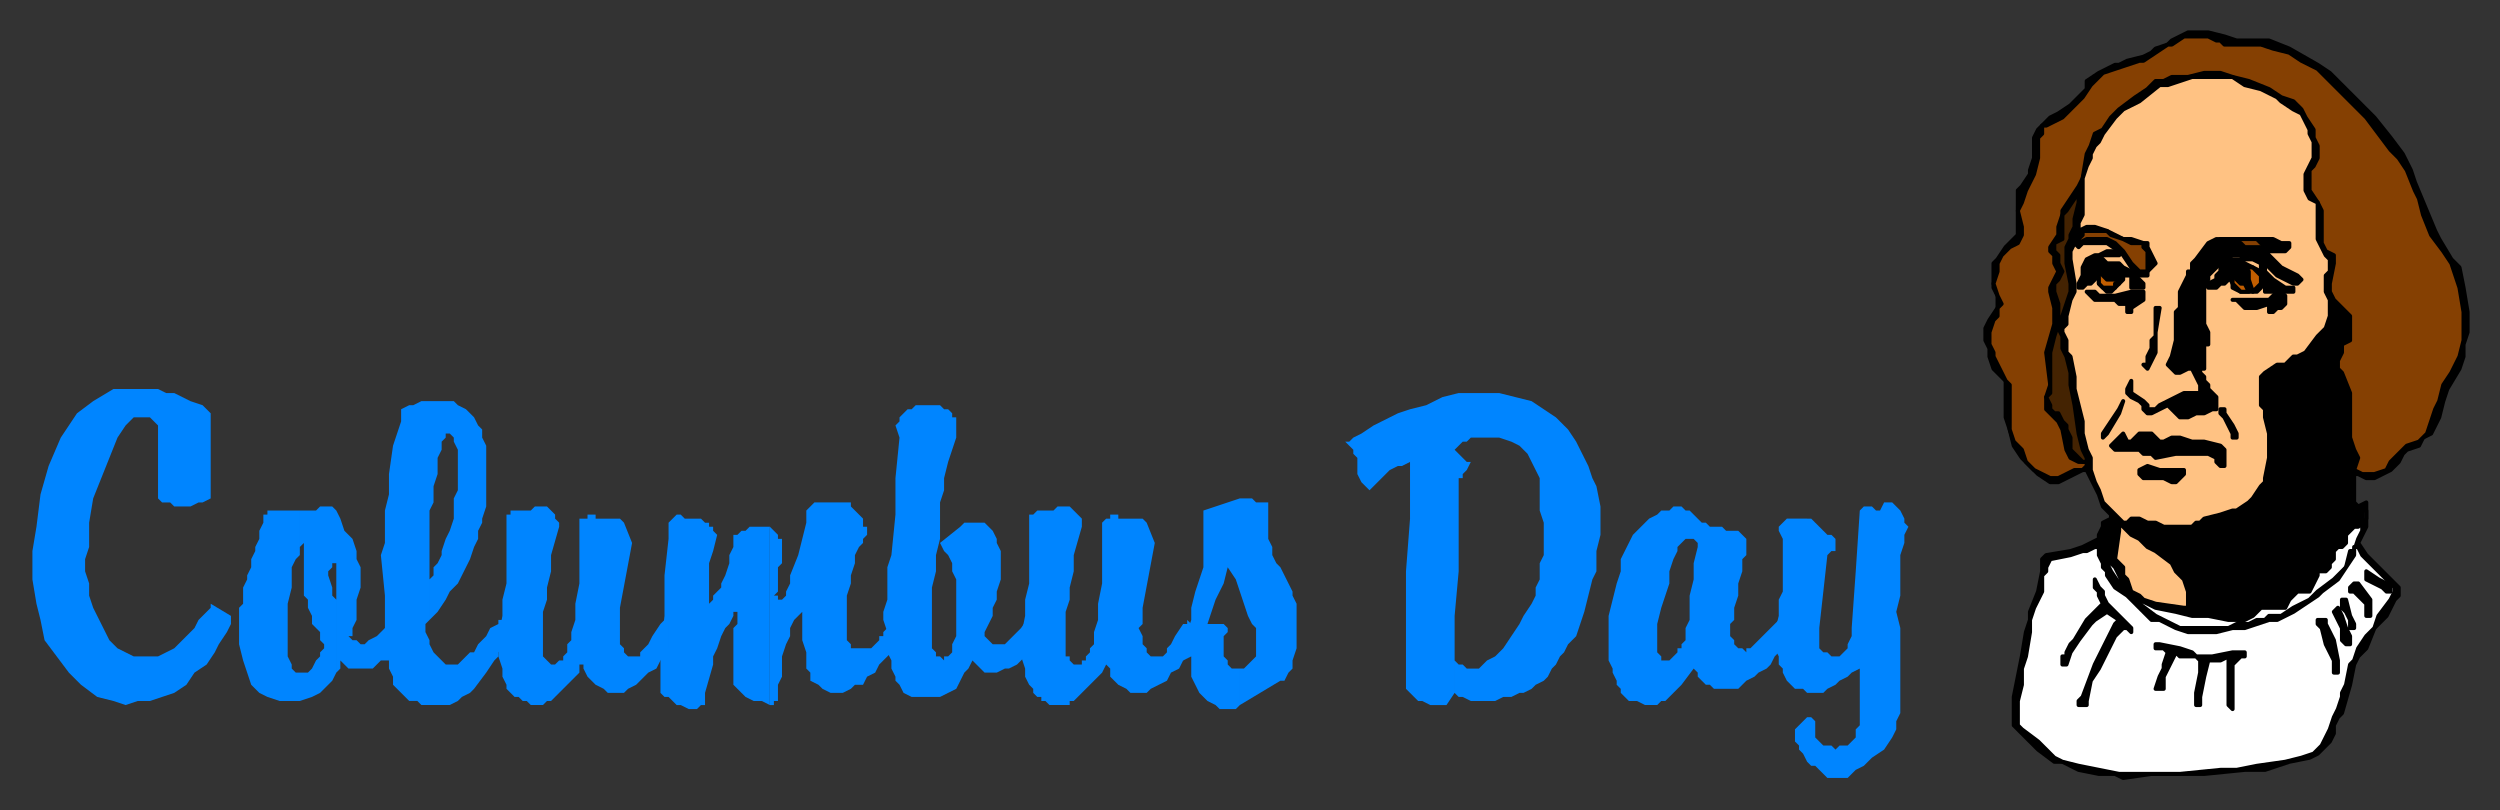 <svg xmlns="http://www.w3.org/2000/svg" fill-rule="evenodd" height="200" preserveAspectRatio="none" stroke-linecap="round" width="617"><rect width="100%" height="100%" fill="#333333" stroke="none"/><style>.brush0{fill:#fff}.pen0{stroke:#000;stroke-width:1;stroke-linejoin:round}.brush1{fill:#000}.brush2{fill:#854002}.brush3{fill:#ffc283}.brush7{fill:#0085ff}.pen1{stroke:none}</style><path class="pen0 brush1" d="m549 9 3 1h8l5 2 7 4 3 2 6 6 5 5 4 5 3 4 2 4 1 3 5 12 1 2 3 5 2 2 1 5 1 6v5l-1 3v3l-1 3-3 5-1 3-1 4-1 2-1 2-2 1-1 2-3 1-1 1-1 2-2 2-2 1-2 1h-2l-2-1h-1v7l1 1 2-1v6l-1 2-1 2 2 3 7 7 1 1v2l-1 1-1 2-1 2-3 3-2 5-2 2-1 2-1 5-2 7-1 1-1 2v2l-1 2-1 1-2 2-2 1-5 1-6 2h-5l-10 1h-13l-7 1-2-1h-4l-5-1-4-2h-2l-4-3-3-3-2-2-1-1v-7l1-5 1-5 1-6 1-3v-2l2-5 1-5v-3l1-1 6-1 3-1 4-2v-1l1-2v-1l2-1v-1l-2-2-1-3-1-2-2-4h-1l-2 1-2 1-2 1h-2l-3-2-2-2-2-2-2-3-1-4-1-3v-9l-3-3-1-3v-2l-1-2v-3l1-2 2-3v-3l-1-2v-6l1-1 2-3 2-2 1-1V47l1-1 2-3v-1l1-3v-5l1-2 2-2 1-1 2-1 3-2 1-1 2-2 1-1v-2l3-2 4-2h1l2-1 4-1 2-1 1-1 3-1 1-1 2-1 2-1h5l4 1z"/><path class="pen0 brush2" d="M547 10h1l1 1h9l3 1 4 1 3 2 4 2 4 4 5 5 3 3 3 4 3 4 2 2 2 3 2 5 1 2 1 4 2 5 3 4 2 3 1 3 1 3 1 6v7l-1 4-1 2-1 2-2 3-1 4-1 2-1 3-1 3-2 2-3 1-1 1-2 2-1 1-1 2-3 1h-3l-2-1 1-3-1-2-1-3V97l-2-5-1-1v-2l1-2v-2l2-1v-6l-2-2-2-2-1-2v-2l1-5v-2l-2-1-1-2v-8l-1-2-2-3v-5l1-1 1-2v-3l-1-2v-2l-2-3-1-2-2-2-3-1-3-2-5-2-4-1-3-1h-4l-4 1h-4l-2 1h-2l-2 2-3 2-4 3-2 2-2 3-2 1-1 3-1 2-1 6-1 2-2 3-2 3v1l-1 3v2l-2 3v1l1 1v2l1 2-1 2-1 2v1l1 4v4l-2 7 1 8-1 3v3l1 1 2 2 1 2 1 5 1 2 2 1h2v1l-1 1h-2l-4 2h-2l-2-1-2-1-2-2-1-3-2-2-1-3V95l-1-1-2-4-1-2v-1l-1-2v-3l1-3 1-1v-2l1-1-1-2-1-3 1-3v-2l1-2 2-2 2-1 1-2v-2l-1-4 1-2 1-3 2-4 1-4v-5l1-1v-2h1l4-2 2-2 3-3 2-3 2-2 1-1 3-1 3-1 3-1h1l3-2 3-2h1l3-2h6l2 1z"/><path class="pen0 brush3" d="m554 21 4 1 2 1 2 1 1 1 3 2 2 1 2 4v1l1 2v4l-1 2-1 2v4l1 2 2 1v9l1 2 1 2 1 1v3l-1 1v4h0l1 2v4l-1 3-2 2-3 4-2 1h-1l-1 1-1 1h-1 0-1l-3 2-1 1v7l1 1v2l1 4v6l-1 5v1l-1 1-2 3-1 1-3 2h0-1l-3 1-4 1-1 1h-1l-1 1h-7l-2-1h-2l-2-1h-2l-1 1h-1 0l-2-2h0l-3-3-1-3-1-2-1-3v-3l-1-2-1-4v-3l-1-4-1-4v-3l-1-5-1-1v-3l-1-2v-1l1-1v-2l1-4 1-2v-2l-1-6v-2l1-2h0l1 1 1-1h6l3 2 1 1 2 3 2 2h2v-1l1-1 1-1-1-2-1-2v-1h-1l-3-1h-2l-4-2-3-1h-2l-2 1v1-3l1-2v-9l1-3 1-2v-1l1-2 1-1 1-2 3-4 2-2 4-2 5-4h2l3-1h0l3-1h10l3 2z"/><path class="pen0" style="fill:#442302" d="M512 54v2l-1 2v1l-1 2v4l1 5v2l-1 3-1 3-1 3 1 2v3h0l1 2 1 4v3l1 5 1 7 1 4 1 2h0v1h-1l-1-1-1-1-1-1v-3l-1-2h0v-1l-1-1-1-2h-1l-1-1h0v-1h0l-1-2 1-1V87l1-4 1-3v-5l-1-3v-2l1-1 1-2-1-2v-2l-1-1v-2l2-1v-6l1-1 2-3 1-2v3l-1 4z"/><path class="pen0 brush2" d="M519 57h1l1 1 3 1 2 1h3v1l1 1v5h0-2l-2-2-2-3-2-2-2-1h-5l-2 1h0v-1l1-1v-1h5z"/><path class="pen0 brush1" d="M554 59h7l2 1h2v1l-1 1h-5 0l2 2 2 2 4 2 1 1h0l-1 1h-1l-2-1-2-1-3-3-2-1-2-1-1-1-1 1h-2l-3 2-3 3v1h-1 0-1 1l1 1-1 1h0v9l1 2v3h0-1 0v6h-1v1l1 1v1l1 1v1l1 1 1 1v3h-1l-2 1h-2l-2 1h-2l-2-2-1-1h0l-2 1-2 1h-1l-1-1v-1l-1-1-2-1-1-1v-1l1-2h0v3l3 2 1 1v1h2l1-1 2-1 2-1 2-1h4v-2l-2-4h0-1l-2 1h-1 0l-1-1-1-1 1-2 1-4v-7l1-1v-4l1-2 1-2v-1h1v-1h0v-1l1-1 3-4 2-1h7z"/><path class="pen0 brush2" d="M555 59h2l1 1h4l2 1h0-10l-1-1h-1 0-5l-2 1h0l2-1 1-1h7z"/><path class="pen0 brush1" d="M523 62v1h0-4l-1 1h1l1 1h3l1 1 2 1 2 2h0l1 1h0v1h-3 0v-3h-2 0v1l-1 1-1 1-1 1h-1l-1-1-1-1v-1l-1-1h0v1l-1 1h0-1l-1 1h-1v-1l1-2v-2l1-2 2-1h1l2-1h3zm36 7-1 2-1 1h-4l-2-1v-1l-1-2h0v1l-1 1h0-1l-1 1h-2v-1h0l2-1v-1l1-1v-1l2-2h3l1-1 1 1h2l2 2v1l2 2 3 2h2v1h-6 0-1 0v-3z"/><path class="pen0 brush3" d="M558 65v1l1 1h-1l-2-1-2-1h-3 0l2-1h3l2 1z"/><path class="pen0 brush0" d="m520 67-2-1h3-1v1zm33 0h-1v-1h2l-1 1h0z"/><path class="pen0" d="M551 69v-2l1-1h1l-1 1h0v2h0l1 1h1l1 2h-2l-1-1h0l-1-1v-1zm4 0h0l1 3 1-1 1-1v-2l-2-2h-3 1l1 1h0v1h0v1zm-32-1v1h0v-2h0v1zm-1 3h-2 0-1l-1-1v-3h1v1h0l1 1h2v-1l1 2h-1v1z" style="fill:#c25e00"/><path class="pen0 brush1" d="M518 73h4l4-1h3v2l-3 2v1h-1 0v-2h0-2l-1-1h-5l-1-1h0l-1-1h2l1 1zm46 0h0v2h0l-1 1h-1l-1 1h-1 0v-1h0v-1l-3 1h-3l-2-2h-1 9l1-1 1-1h1l1 1z"/><path class="pen0" style="fill:#ff8300" d="M556 75h0-2 4-2z"/><path class="pen0 brush1" d="m533 76-1 6v5l-2 4h0l-1-1h1v-2l1-2v-2l1-1v-1h0v-6h1zm-9 23-1 3-3 5h0l-1 1h0v-1h0l2-3 2-3 1-2h0zm25 2v1l2 3 1 2v1h0-1 0v-1l-2-4-1-1v-1h1zm-16 8h1l2-1h2l3 1h3l4 1 1 1h0v4h0-1l-1-1v-1l-2-1h-8l-5 1-1-1h-2l-1-1h-6 0l-1-1 1-1 1-1 1-1h0l1 2h1l2-2h3l2 2zm2 7h4v1h0l-2 2h0-1l-2-1h-5l-1-1v-1h0l2-1 3 1h2z"/><path class="pen0 brush0" d="M583 126h1v2l-1 2v1l-1 2-1 3h-1l-1 4-3 3-4 3-2 2-2 1-2 1-3 2h-1 0-2l-1 1h-2l-2 1h-3l-2 1h-12l-6-3-4-3h0v-1l4 2 5 1 4 1h4l5 1h4l2-1 2-2h6l1-2 1-1 1-1h3l1-2 1-2v-1h2l1-1v-1l1-1v-2l1-1h1l1-1v-2l1-1 1-1h1l1-1v-4h0v1z"/><path class="pen0 brush3" d="m526 132 2 1h0l2 2 2 1 4 3 1 2 2 2 1 3v4h0-1l-7-1-3-1-1-1-2-1-1-3-1-1v-2l-2-2 1-7v-2h0l3 3z"/><path class="pen0 brush0" d="M520 130v8l2 2 2 4v1h0l-1-1-2-3-1-2-1-2v-7h1z"/><path class="pen0 brush0" d="m518 137 1 2v1l1 1v1l2 3 3 2 3 3 2 2 1 1h2l4 2 3 1h7l4-1h3l6-2h2l2-1 2-1h0l3-2 3-2 1-1 4-3 2-3 2-3v-2h1l1 2 1 1 3 3 4 4v1h0l-1 2-3 4-1 3-2 2-2 3-1 3-1 1-1 5-1 2v1l-1 3-1 2h0l-1 3h0l-1 2-1 2-2 2-3 1-4 1-7 1-5 1h-4l-10 1h-15l-5-1-5-1-4-1-2-1-4-4-4-3-1-1v-6l1-4v-4l1-3 1-6v-3l1-3 2-4v-4l1-1v-1l1-2h0l5-1 3-1h1l2-1h1v2z"/><path class="pen0 brush1" d="m589 144 1 1v1h-1 0l-1-1-4-2h0v-2l3 2 2 1zm-71 1 1 1v1l1 2 2 2 2 2 2 2v1h0l-1-1h0-1l-1 1-1 1-2 4-2 4-2 3-1 5v1h-1 0-1 0v-1l1-1 3-8 5-10 1-1h0l-3-2h0l-3 2-1 1-3 4-2 3-1 3h0-1v-2h1v-1l1-2 1-1 3-5 2-2 2-2h0l-1-2h0v-1l-1-1h0v-2h0l1 2zm67 3v4h0-1 0v-3l-2-2-1-1h-1 0v-1l1-1h1l3 4zm-5 4 1 2v1h0-1 0v-2l-1-2-1-1h0v-2h1l1 4zm-2 0 1 3 1 2v2h-1 0l-1-1v-3l-1-2-1-2h0l1-1h0l1 2zm-4 2 2 4 1 5v1h0v2h-1 0v-3l-2-4-1-4-1-1v-1h2v1zm-36 6 3 1 1 1h4l5-1h3v1h0-1 0l-1 1-1 1v11h0l-1-1v-12l-2 1h-3 0l-1 4-1 5v2h0-1v-3l1-5v-3h0l-1-1h-4l-1-1h0l-2 4-1 2v3h0-2 0l1-3 1-2v-1l1-3-1-1h-2 0v-1h1l5 1z"/><path class="pen1 brush7" d="M446 128h1l1 1 1 1 1 1 1 1h1l1 1v3h-1l-1 1-2 18v5l1 1h1l1 1h2l1-1 1-1v-1l1-2v-2l1-14 1-15 1-1h2l1 1h1l1-2h2l1 1 1 1 1 2v1l1 1-1 2v2l-1 3v10l-1 4 1 4v21l-1 2v2l-1 2-2 3-3 2-2 2-2 1-1 1-1 1h-5l-1-1-1-1-1-1h-1l-1-1-1-2-1-1v-1l-1-1v-3l1-1 1-1 1-1h1l1 1v4l1 1 1 1h2l1 1 1-1h2l1-1 1-1v-2l1-1v-14l-2 1-1 1-2 1-1 1-2 1-1 1h-4l-1-1h-2l-1-1-1-1-1-2v-1l-1-1v-2l-1-2v-4l1-4v-4l1-2v-13l-1-2v-1l1-1 1-1h5z"/><path class="pen1 brush7" d="m413 162-1 1h-2v-1l-1-1v-7l1-4 1-3 1-3v-3l1-3 1-2v-1l1-1 1-1h2l1 1v1l-1 4v4l-1 4v6l-1 2v3l-1 1v1h-1v1l-1 1v9l1-1 1-1 3-4 1 1v1l1 1 1 1h1l1 1h6l1-1 1-1 2-1 1-1 2-1 1-1 1-2 1-1v-8l-4 4-1 1-1 1-1 1h-1v1l-1-1h-1l-1-1v-1l-1-1v-3l1-1v-3l1-3v-3l1-3v-3l1-1v-4l-1-1-1-1h-3l-1-1h-3l-1-1h-1l-1-1-1-1-1-1h-1l-1-1h-2l-1 1h-2l-1 1-2 1-2 2-2 2-1 2-1 2-1 2v3l-1 3-1 4-1 4v11l1 2v1l1 2v1l1 1v1l1 1 1 1h2l2 1h3l1-1h1l1-1 1-1v-9zm-54 1v-11l1-11v-23h1v-1l1-1 1-2h-1l-1-1-1-1-1-1 1-1 1-1h1l1-1h7l3 1 2 1 2 2 1 2 1 2 1 2v8l1 3v8l-1 2v4l-1 2v2l-1 2-2 3-1 2-2 3-2 3-2 2-2 1-1 1-1 1h-3l-1-1h-1l-1-1v8l1 1h1l2 1h6l2-1h2l2-1h1l2-1 1-1 2-1 1-1 1-2 1-1 1-2 1-1 1-2 2-2 1-3 1-3 1-4 1-4 1-2v-5l1-4v-7l-1-5-1-2-1-3-1-2-2-4-2-3-3-3-3-2-3-2-4-1-4-1h-10l-4 1-4 2-4 1-3 1-4 2-2 1-3 2-2 1-1 1h-1l1 1 1 1v1l1 1v4l1 2 1 1 1 1 1-1 1-1 1-1 2-2 2-1h1l2-1v14l-1 13v29l1 1 1 1 1 1h1l2 1h4l2-3v-8zm-53 2h-2l-1-1v-1l-1-1v-5l1-1v-1l-1-1h-4l1-3 1-3 2-4 1-4 2 3 1 3 1 3 1 3 1 2 1 1v7l-1 1-1 1-1 1h-1v9l10-6h1l1-2 1-1v-2l1-3v-11l-1-2v-1l-1-2-1-2-1-2-1-1-1-2v-2l-1-2v-9h-3l-1-1h-3l-9 3v14l-1 3-1 3-1 4v3l-3 9 1 1 2-1v5l1 2 1 2 1 1 1 1 2 1 1 1h4l1-1v-9zm-65-36h2l1 1 1 1 1 2v1l1 2v7l-1 3v2l-1 2v2l-1 2-1 2v1l1 1 1 1h3l1-1 1-1 1-1 1-1 2-3v8l-1 2-1 1-1 1-2 1h-1l-2 1h-3l-1-1-1-1-1-1-1 2-1 1-1 2-1 2-2 1-2 1h-7l-2-1-1-2-1-1v-1l-1-2v-2l-1-2v-5l-1-3v-2l1-3v-8l1-3 1-10v-9l1-10-1-3 1-1v-1l1-1 1-1h1l1-1h6l1 1h1l1 1v1h1v5l-1 3-1 3-1 4v3l-1 3v9l-1 4v4l-1 4v15l1 1v1h1l1 1v-1h1l1-1v-2l1-2v-14l-1-2v-2l-1-2-1-1-1-2 5-4 1-1h3zm-51 45-2-1h-2l-2-1-1-1-1-1-1-1v-14l1-1v-3h-1v1l-1 2-1 1-1 2-1 3-1 2v2l-2 7v2h1-1v1h-1l-1 1h-2l-2-1h-1l-1-1-1-1h-1l-1-1v-10l1-9v-10l1-9v-4l1-1 1-1h1l1 1h4l1 1h1v1h1v1l1 1-1 4-1 3v10l1-1v-1l1-1 1-1v-1l1-2 1-3v-2l1-2v-3h1l1-1h1l1-1h5v44z"/><path class="pen1 brush7" d="M190 174v-44l1 1 1 1v1h1v6l-1 1v6l-1 1h1v1h1l1-1v-1l1-2v-2l2-5 1-4 1-4v-3l1-1 1-1h9v1l1 1 1 1 1 1v2h1v2l-1 1v1l-1 1-1 2v2l-1 3v2l-1 3v11l1 1v1h5l1-1 1-1v-1h1v-1l1-1v-1l1-1 1 1v6l-1 1-1 1-2 2-1 2-2 1-1 2h-2l-1 1-2 1h-3l-2-1-1-1-2-1v-2l-1-1v-4l-1-3v-8 1l-1 1-1 1-1 2v2l-1 2-1 3v5l-1 2v4h-1v1h-1zm-63-48h4l1-1h3l1 1 1 1v1l1 1v1l-2 7v4l-1 4v3l-1 3v11l1 1 1 1h1l1-1h1v-1l1-1v-2l1-1v-2l1-3v-4l1-5v-16h2v-1h2v1h6l1 1 2 5-3 16v9l1 1v1l1 1h3v-1l1-1 1-1 1-2 2-3 1-1v1h1v6l-1 2-1 1-1 2-2 1-2 2-1 1-2 1-1 1h-4l-1-1-2-1-1-1-1-1-1-2v-1h-1v2l-1 1-2 2-2 2-1 1-1 1h-1l-1 1h-3l-1-1h-1l-1-1h-1l-1-1-1-1v-1l-1-2v-2l-1-3v-5l1-5v-4l1-4v-17h1v-1h1zm130 0h3l1-1h3l1 1 1 1 1 1v2l-2 7v4l-1 4v3l-1 3v11h1v1l1 1h2v-1h1v-1l1-1v-1l1-1v-3l1-3v-4l1-5v-15l1-1h1v-1h2v1h6l1 1 2 5-3 16v4l-1 1 1 2v2l1 1v1l1 1h3l1-1v-1l1-1 1-2 2-3h1v-1l1 1v6l-1 2-1 1-1 2-2 1-1 2-2 1-2 1-1 1h-4l-1-1-2-1-1-1-1-1v-2l-1-1-1 2-1 1-2 2-2 2-1 1-1 1h-1v1h-5l-1-1h-1v-1h-1l-1-1v-1l-1-1-1-2v-2l-1-3v-5l1-5v-4l1-4v-17h1l1-1h1z"/><path class="pen1 brush7" d="m106 143 1-1v-2l1-1 1-2v-1l1-3 1-2 1-3v-5l1-2v-10l-1-2v-1l-1-1h-1v1l-1 1v2l-1 2v4l-1 3v4l-1 2v27l-1 1v2l1 2v1l1 2 1 1 1 1 1 1h3l1-1 1-1 1-1h1l1-2 2-2 1-2 2-1v-1h1v7l-1 1v1l-1 1-2 3-3 4-1 1-2 1-1 1-2 1h-7l-1-1h-2l-1-1-1-1-1-1-1-1v-2l-1-2v-2l-1-2v-14l-1-10 1-3v-8l1-4v-5l1-7 2-6v-3l2-1h1l2-1h8l1 1 2 1 1 1 1 1 1 2 1 1v2l1 2v15l-1 3v1l-1 2v2l-1 2-1 3-1 2-1 2-1 2-2 2-1 2-2 3-2 2v-10z"/><path class="pen1 brush7" d="M83 148v-9h-1v1l-1 1v1l1 3v2l1 1v18l-1 2-2 2-1 1-2 1-3 1h-5l-3-1-2-1-2-2-1-3-1-3-1-4v-9l1-1v-4l1-2v-1l1-2v-2l1-2v-1l1-2v-2l1-2v-2h1v-1h8v11l-1 1-1 2v5l-1 4v13l1 2v1l1 1h3l1-1 1-2 1-1v-1l1-1v-1l-1-1v-2l-1-1-1-1v-2l-1-2v-2l-1-1v-13l-1 1v-9h4l1-1h3l1 1 1 2 1 3 2 2 1 3v2l1 2v5l-1 3v5l-1 2v2h-1l1 1h1l1 1h1l1-1 2-1 1-1 2-2v-1l1 1v7l-1 1v1h-2l-1 1-1 1h-6l-1-1-1-1v2l-1 1v-18zm-44-25v-18l-1-1-1-1h-4l-2 2-2 3-2 5-2 5-2 5-1 6v6l-1 3v3l1 3v3l1 3 1 2 1 2 1 2 1 2 2 2 2 1 2 1h6l2-1 2-1 2-2 1-1 2-2 1-2 2-2 1-1v-1l5 3v2l-1 2-2 3-1 2-2 3-3 2-2 3-3 2-3 1-3 1h-3l-3 1-3-1-4-1-4-3-3-3-3-4-3-4-1-5-1-4-1-6v-7l1-6 1-8 2-7 3-7 4-6 4-3 5-3h11l2 1h2l2 1 2 1 3 1 2 2v21l-2 1h-1l-2 1h-4l-1-1h-2l-1-1z"/></svg>
